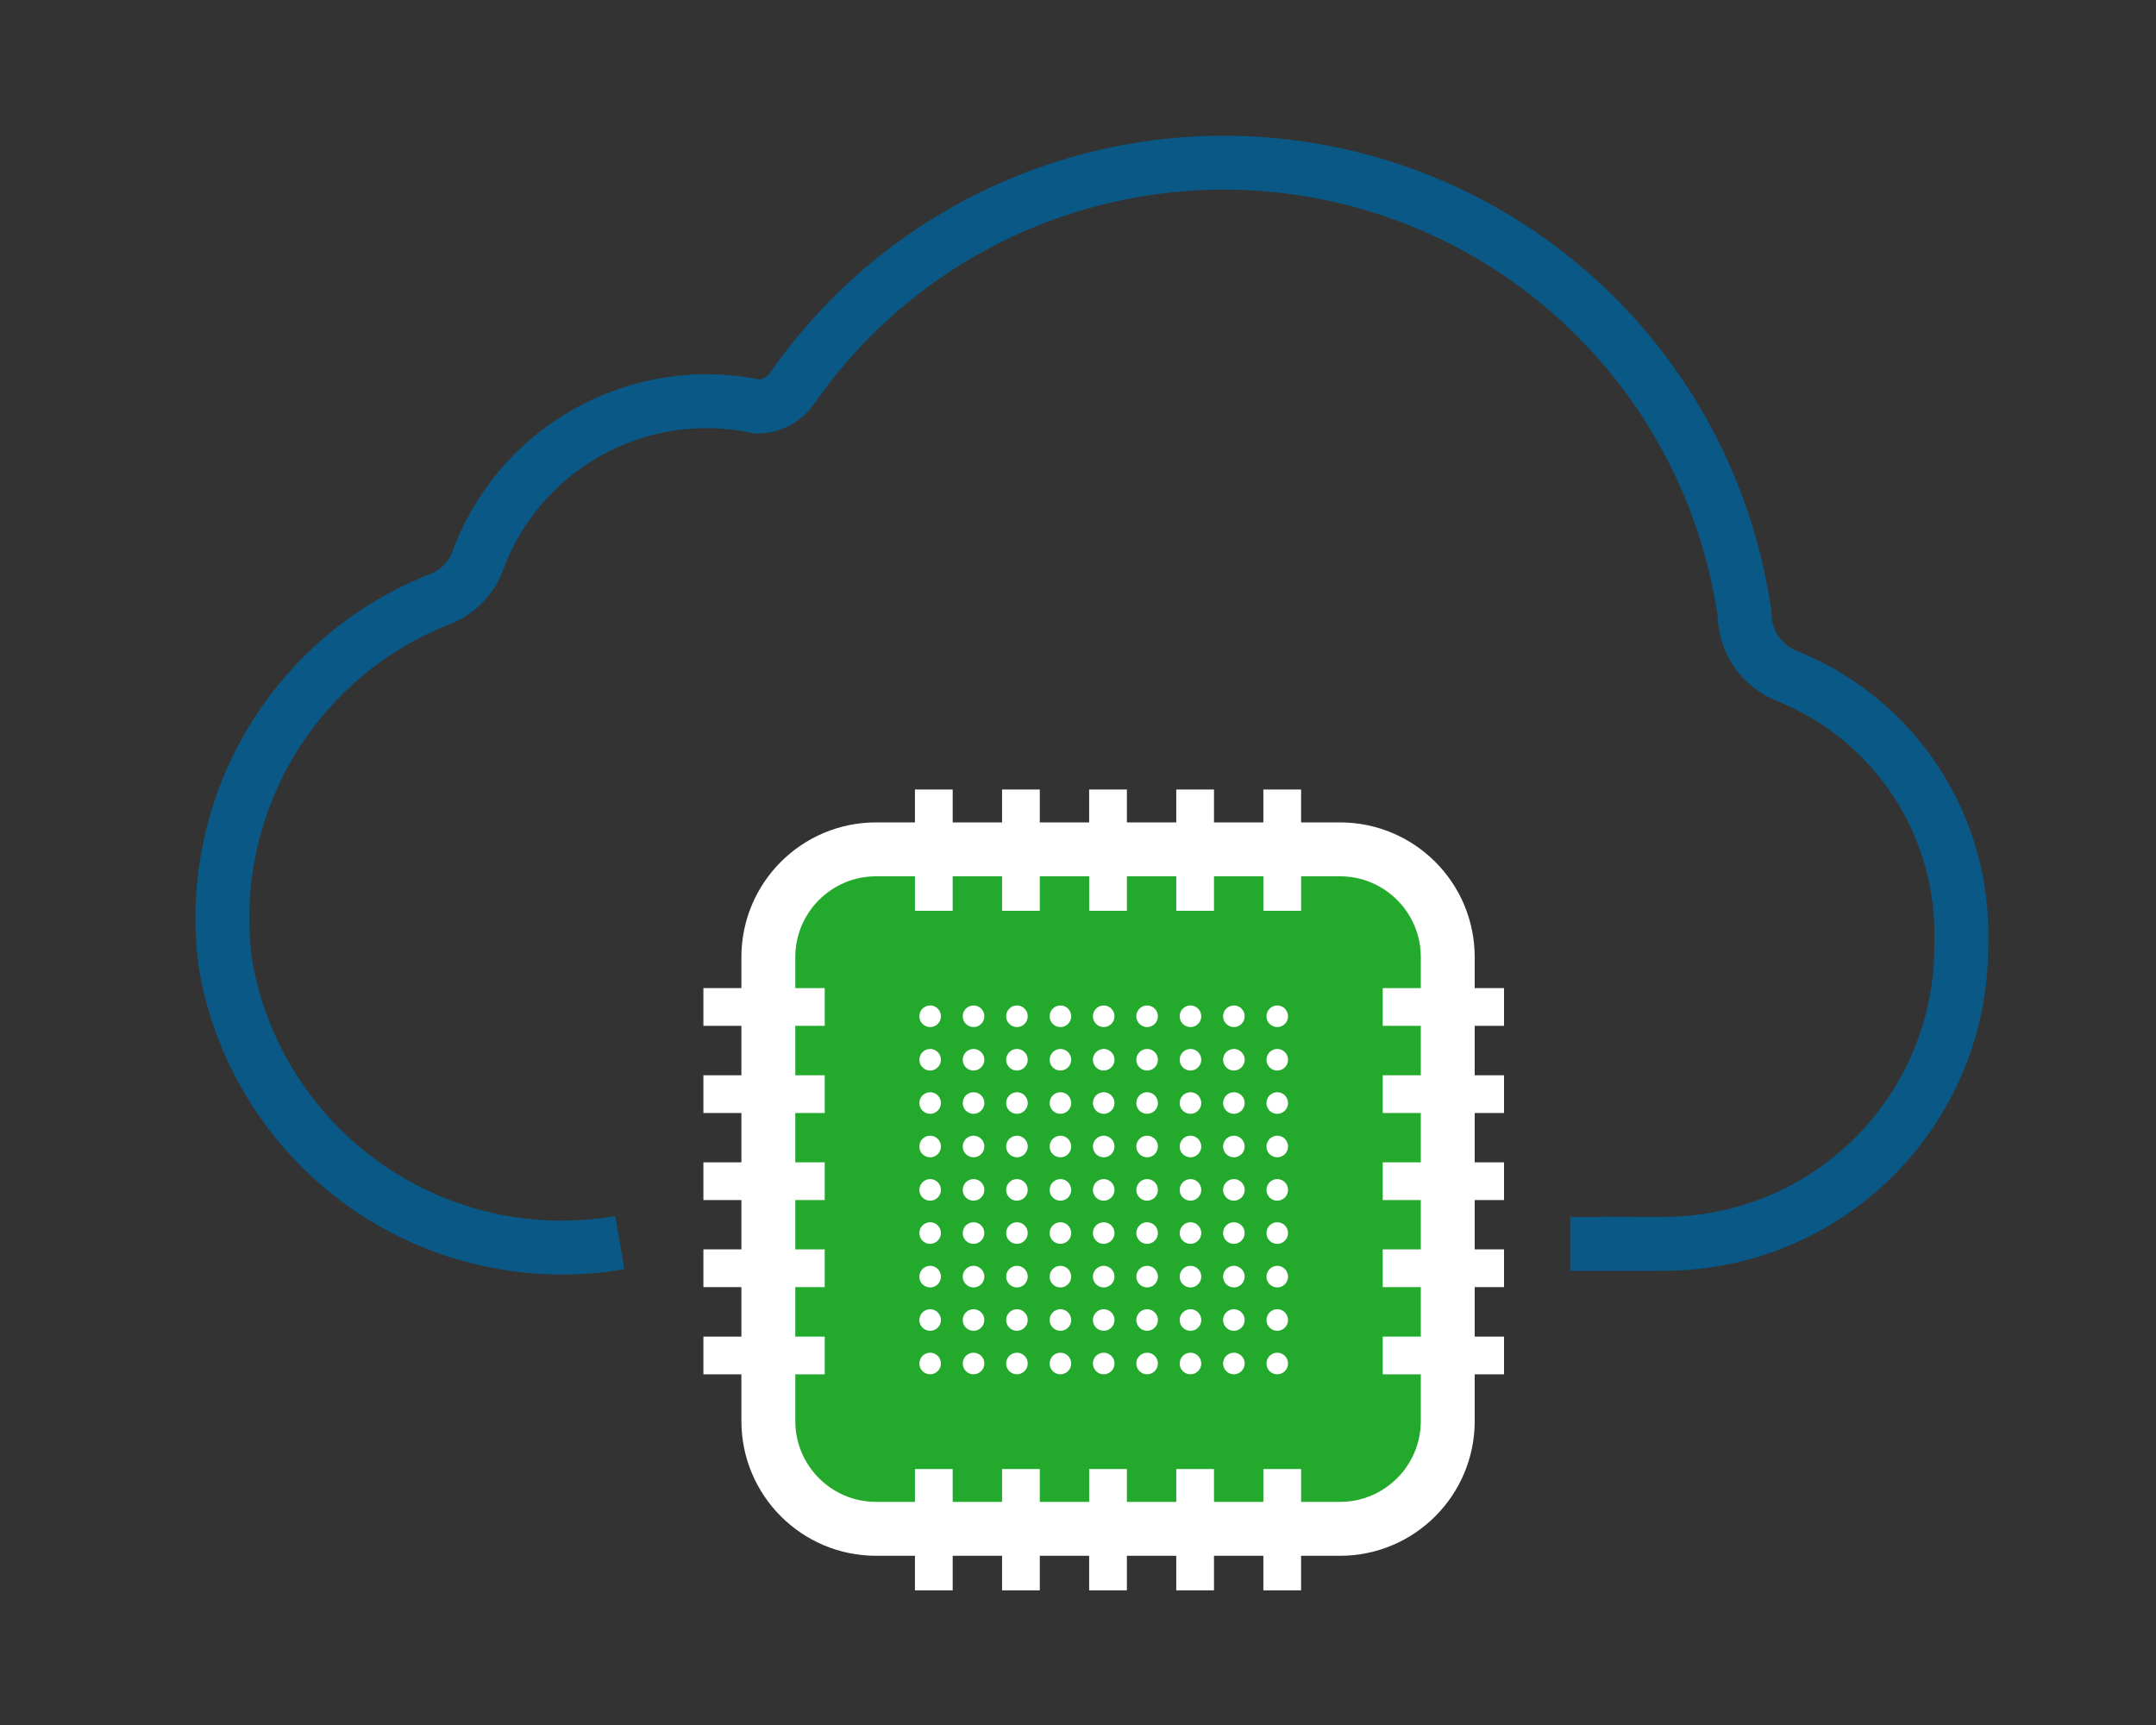 <svg xmlns="http://www.w3.org/2000/svg" width="40" height="32" viewBox="0 0 40 32" fill="none"><rect x="0" y="0" width="40" height="32" fill="#333333" stroke="none"/><g clip-path="url(#clip0_162_354)"><mask id="mask0_162_354" style="mask-type:luminance" maskUnits="userSpaceOnUse" x="0" y="0" width="40" height="32"><path d="M39.979 0.5H0.5V31.696H39.979V0.5Z" fill="white"></path></mask><g mask="url(#mask0_162_354)"><path d="M11.499 23.052C9.854 23.335 8.164 22.958 6.796 22.002C5.428 21.046 4.492 19.588 4.193 17.946C3.984 16.521 4.267 15.067 4.994 13.823C5.721 12.58 6.849 11.62 8.193 11.102C8.485 10.979 8.719 10.747 8.843 10.455C9.211 9.42 9.942 8.554 10.901 8.018C11.86 7.482 12.98 7.313 14.055 7.542C14.175 7.541 14.293 7.513 14.401 7.459C14.509 7.405 14.603 7.328 14.676 7.232C15.79 5.618 17.365 4.377 19.196 3.671C21.026 2.965 23.026 2.828 24.936 3.276C26.846 3.724 28.576 4.737 29.902 6.183C31.227 7.63 32.086 9.442 32.366 11.383C32.367 11.636 32.444 11.883 32.588 12.091C32.732 12.299 32.936 12.458 33.173 12.548C34.153 12.946 34.986 13.635 35.561 14.522C36.136 15.41 36.424 16.452 36.387 17.509C36.4 18.953 35.847 20.343 34.846 21.383C33.844 22.423 32.476 23.029 31.033 23.071C30.759 23.08 30.484 23.071 30.209 23.071V23.076H29.132" stroke="#0A5885" stroke-miterlimit="10"></path><path d="M25.043 28.361H16.073C15.834 28.361 15.598 28.314 15.377 28.223C15.157 28.131 14.957 27.998 14.788 27.829C14.619 27.66 14.485 27.46 14.394 27.239C14.303 27.019 14.256 26.782 14.256 26.544V17.573C14.256 17.334 14.303 17.098 14.394 16.877C14.485 16.657 14.619 16.456 14.788 16.288C14.957 16.119 15.157 15.985 15.377 15.894C15.598 15.803 15.834 15.756 16.073 15.756H25.043C25.282 15.756 25.518 15.803 25.738 15.894C25.959 15.985 26.159 16.119 26.328 16.288C26.497 16.456 26.631 16.657 26.722 16.877C26.813 17.098 26.86 17.334 26.86 17.573V26.544C26.86 26.782 26.813 27.019 26.722 27.239C26.631 27.46 26.497 27.66 26.328 27.829C26.159 27.998 25.959 28.131 25.738 28.223C25.518 28.314 25.282 28.361 25.043 28.361Z" fill="#23AA2D"></path><path d="M24.86 15.756H16.255C15.15 15.756 14.255 16.651 14.255 17.756V26.361C14.255 27.465 15.15 28.361 16.255 28.361H24.86C25.965 28.361 26.86 27.465 26.86 26.361V17.756C26.86 16.651 25.965 15.756 24.86 15.756Z" stroke="white" stroke-miterlimit="10"></path><path d="M17.325 14.646V16.896" stroke="white" stroke-width="0.7" stroke-miterlimit="10"></path><path d="M18.941 14.646V16.896" stroke="white" stroke-width="0.7" stroke-miterlimit="10"></path><path d="M20.557 14.646V16.896" stroke="white" stroke-width="0.7" stroke-miterlimit="10"></path><path d="M22.173 14.646V16.896" stroke="white" stroke-width="0.7" stroke-miterlimit="10"></path><path d="M23.789 14.646V16.896" stroke="white" stroke-width="0.7" stroke-miterlimit="10"></path><path d="M13.05 25.145H15.301" stroke="white" stroke-width="0.7" stroke-miterlimit="10"></path><path d="M13.05 23.527H15.301" stroke="white" stroke-width="0.7" stroke-miterlimit="10"></path><path d="M13.05 21.912H15.301" stroke="white" stroke-width="0.7" stroke-miterlimit="10"></path><path d="M13.05 20.297H15.301" stroke="white" stroke-width="0.7" stroke-miterlimit="10"></path><path d="M13.05 18.68H15.301" stroke="white" stroke-width="0.7" stroke-miterlimit="10"></path><path d="M25.654 25.145H27.904" stroke="white" stroke-width="0.7" stroke-miterlimit="10"></path><path d="M25.654 23.527H27.904" stroke="white" stroke-width="0.7" stroke-miterlimit="10"></path><path d="M25.654 21.912H27.904" stroke="white" stroke-width="0.7" stroke-miterlimit="10"></path><path d="M25.654 20.297H27.904" stroke="white" stroke-width="0.7" stroke-miterlimit="10"></path><path d="M25.654 18.68H27.904" stroke="white" stroke-width="0.7" stroke-miterlimit="10"></path><path d="M17.325 27.252V29.502" stroke="white" stroke-width="0.7" stroke-miterlimit="10"></path><path d="M18.941 27.252V29.502" stroke="white" stroke-width="0.7" stroke-miterlimit="10"></path><path d="M20.557 27.252V29.502" stroke="white" stroke-width="0.7" stroke-miterlimit="10"></path><path d="M22.173 27.252V29.502" stroke="white" stroke-width="0.7" stroke-miterlimit="10"></path><path d="M23.789 27.252V29.502" stroke="white" stroke-width="0.7" stroke-miterlimit="10"></path><path d="M19.674 24.287C19.713 24.287 19.752 24.299 19.785 24.321C19.818 24.343 19.843 24.374 19.858 24.411C19.873 24.447 19.878 24.487 19.87 24.526C19.862 24.565 19.843 24.601 19.815 24.628C19.787 24.657 19.751 24.676 19.713 24.683C19.674 24.691 19.634 24.687 19.597 24.672C19.561 24.657 19.529 24.631 19.507 24.598C19.485 24.565 19.474 24.527 19.474 24.487C19.474 24.434 19.495 24.383 19.532 24.346C19.57 24.308 19.621 24.287 19.674 24.287Z" fill="white"></path><path d="M19.674 23.482C19.713 23.482 19.752 23.494 19.785 23.516C19.818 23.538 19.843 23.569 19.858 23.606C19.873 23.642 19.878 23.683 19.87 23.721C19.862 23.76 19.843 23.796 19.815 23.824C19.787 23.852 19.751 23.871 19.713 23.879C19.674 23.886 19.634 23.882 19.597 23.867C19.561 23.852 19.529 23.826 19.507 23.794C19.485 23.761 19.474 23.722 19.474 23.682C19.474 23.629 19.495 23.578 19.532 23.541C19.57 23.503 19.621 23.482 19.674 23.482Z" fill="white"></path><path d="M19.674 25.094C19.713 25.094 19.752 25.105 19.785 25.128C19.818 25.149 19.843 25.181 19.858 25.217C19.873 25.254 19.878 25.294 19.87 25.333C19.862 25.372 19.843 25.407 19.815 25.435C19.787 25.463 19.751 25.482 19.713 25.49C19.674 25.498 19.634 25.494 19.597 25.479C19.561 25.463 19.529 25.438 19.507 25.405C19.485 25.372 19.474 25.333 19.474 25.294C19.474 25.241 19.495 25.19 19.532 25.152C19.57 25.115 19.621 25.094 19.674 25.094Z" fill="white"></path><path d="M19.674 21.873C19.713 21.873 19.752 21.885 19.785 21.907C19.818 21.929 19.843 21.96 19.858 21.997C19.873 22.033 19.878 22.073 19.87 22.112C19.862 22.151 19.843 22.186 19.815 22.215C19.787 22.242 19.751 22.262 19.713 22.269C19.674 22.277 19.634 22.273 19.597 22.258C19.561 22.243 19.529 22.217 19.507 22.184C19.485 22.151 19.474 22.113 19.474 22.073C19.474 22.02 19.495 21.969 19.532 21.932C19.57 21.894 19.621 21.873 19.674 21.873Z" fill="white"></path><path d="M19.674 21.068C19.713 21.068 19.752 21.08 19.785 21.102C19.818 21.124 19.843 21.155 19.858 21.192C19.873 21.228 19.878 21.269 19.87 21.307C19.862 21.346 19.843 21.382 19.815 21.41C19.787 21.438 19.751 21.457 19.713 21.465C19.674 21.472 19.634 21.468 19.597 21.453C19.561 21.438 19.529 21.412 19.507 21.38C19.485 21.347 19.474 21.308 19.474 21.268C19.474 21.215 19.495 21.164 19.532 21.127C19.57 21.089 19.621 21.068 19.674 21.068Z" fill="white"></path><path d="M19.674 22.674C19.713 22.674 19.752 22.686 19.785 22.707C19.818 22.73 19.843 22.761 19.858 22.797C19.873 22.834 19.878 22.874 19.87 22.913C19.862 22.952 19.843 22.987 19.815 23.015C19.787 23.043 19.751 23.062 19.713 23.07C19.674 23.078 19.634 23.074 19.597 23.059C19.561 23.044 19.529 23.018 19.507 22.985C19.485 22.952 19.474 22.913 19.474 22.874C19.474 22.821 19.495 22.77 19.532 22.732C19.57 22.695 19.621 22.674 19.674 22.674Z" fill="white"></path><path d="M19.674 19.459C19.713 19.459 19.752 19.471 19.785 19.493C19.818 19.515 19.843 19.546 19.858 19.582C19.873 19.619 19.878 19.659 19.87 19.698C19.862 19.737 19.843 19.772 19.815 19.8C19.787 19.828 19.751 19.847 19.713 19.855C19.674 19.863 19.634 19.859 19.597 19.844C19.561 19.829 19.529 19.803 19.507 19.77C19.485 19.737 19.474 19.698 19.474 19.659C19.474 19.606 19.495 19.555 19.532 19.518C19.57 19.48 19.621 19.459 19.674 19.459Z" fill="white"></path><path d="M19.674 18.652C19.713 18.652 19.752 18.664 19.785 18.686C19.818 18.708 19.843 18.739 19.858 18.776C19.873 18.812 19.878 18.853 19.87 18.891C19.862 18.93 19.843 18.966 19.815 18.994C19.787 19.022 19.751 19.041 19.713 19.049C19.674 19.056 19.634 19.052 19.597 19.037C19.561 19.022 19.529 18.996 19.507 18.963C19.485 18.931 19.474 18.892 19.474 18.852C19.474 18.799 19.495 18.748 19.532 18.711C19.57 18.673 19.621 18.652 19.674 18.652Z" fill="white"></path><path d="M19.674 20.262C19.713 20.262 19.752 20.273 19.785 20.295C19.818 20.317 19.843 20.349 19.858 20.385C19.873 20.422 19.878 20.462 19.87 20.501C19.862 20.54 19.843 20.575 19.815 20.603C19.787 20.631 19.751 20.65 19.713 20.658C19.674 20.666 19.634 20.662 19.597 20.646C19.561 20.631 19.529 20.606 19.507 20.573C19.485 20.54 19.474 20.501 19.474 20.462C19.474 20.409 19.495 20.358 19.532 20.32C19.57 20.283 19.621 20.262 19.674 20.262Z" fill="white"></path><path d="M18.867 24.287C18.907 24.287 18.945 24.299 18.978 24.321C19.011 24.343 19.037 24.374 19.052 24.411C19.067 24.447 19.071 24.487 19.063 24.526C19.055 24.565 19.036 24.601 19.008 24.628C18.98 24.657 18.945 24.676 18.906 24.683C18.867 24.691 18.827 24.687 18.791 24.672C18.754 24.657 18.723 24.631 18.701 24.598C18.679 24.565 18.667 24.527 18.667 24.487C18.667 24.434 18.688 24.383 18.726 24.346C18.763 24.308 18.814 24.287 18.867 24.287Z" fill="white"></path><path d="M18.867 23.482C18.907 23.482 18.945 23.494 18.978 23.516C19.011 23.538 19.037 23.569 19.052 23.606C19.067 23.642 19.071 23.683 19.063 23.721C19.055 23.76 19.036 23.796 19.008 23.824C18.98 23.852 18.945 23.871 18.906 23.879C18.867 23.886 18.827 23.882 18.791 23.867C18.754 23.852 18.723 23.826 18.701 23.794C18.679 23.761 18.667 23.722 18.667 23.682C18.667 23.629 18.688 23.578 18.726 23.541C18.763 23.503 18.814 23.482 18.867 23.482Z" fill="white"></path><path d="M18.867 25.094C18.907 25.094 18.945 25.105 18.978 25.128C19.011 25.149 19.037 25.181 19.052 25.217C19.067 25.254 19.071 25.294 19.063 25.333C19.055 25.372 19.036 25.407 19.008 25.435C18.98 25.463 18.945 25.482 18.906 25.49C18.867 25.498 18.827 25.494 18.791 25.479C18.754 25.463 18.723 25.438 18.701 25.405C18.679 25.372 18.667 25.333 18.667 25.294C18.667 25.241 18.688 25.19 18.726 25.152C18.763 25.115 18.814 25.094 18.867 25.094Z" fill="white"></path><path d="M18.867 21.873C18.907 21.873 18.945 21.885 18.978 21.907C19.011 21.929 19.037 21.96 19.052 21.997C19.067 22.033 19.071 22.073 19.063 22.112C19.055 22.151 19.036 22.186 19.008 22.215C18.98 22.242 18.945 22.262 18.906 22.269C18.867 22.277 18.827 22.273 18.791 22.258C18.754 22.243 18.723 22.217 18.701 22.184C18.679 22.151 18.667 22.113 18.667 22.073C18.667 22.02 18.688 21.969 18.726 21.932C18.763 21.894 18.814 21.873 18.867 21.873Z" fill="white"></path><path d="M18.867 21.068C18.907 21.068 18.945 21.08 18.978 21.102C19.011 21.124 19.037 21.155 19.052 21.192C19.067 21.228 19.071 21.269 19.063 21.307C19.055 21.346 19.036 21.382 19.008 21.41C18.98 21.438 18.945 21.457 18.906 21.465C18.867 21.472 18.827 21.468 18.791 21.453C18.754 21.438 18.723 21.412 18.701 21.38C18.679 21.347 18.667 21.308 18.667 21.268C18.667 21.215 18.688 21.164 18.726 21.127C18.763 21.089 18.814 21.068 18.867 21.068Z" fill="white"></path><path d="M18.867 22.674C18.907 22.674 18.945 22.686 18.978 22.707C19.011 22.73 19.037 22.761 19.052 22.797C19.067 22.834 19.071 22.874 19.063 22.913C19.055 22.952 19.036 22.987 19.008 23.015C18.98 23.043 18.945 23.062 18.906 23.07C18.867 23.078 18.827 23.074 18.791 23.059C18.754 23.044 18.723 23.018 18.701 22.985C18.679 22.952 18.667 22.913 18.667 22.874C18.667 22.821 18.688 22.77 18.726 22.732C18.763 22.695 18.814 22.674 18.867 22.674Z" fill="white"></path><path d="M18.867 19.459C18.907 19.459 18.945 19.471 18.978 19.493C19.011 19.515 19.037 19.546 19.052 19.582C19.067 19.619 19.071 19.659 19.063 19.698C19.055 19.737 19.036 19.772 19.008 19.8C18.98 19.828 18.945 19.847 18.906 19.855C18.867 19.863 18.827 19.859 18.791 19.844C18.754 19.829 18.723 19.803 18.701 19.77C18.679 19.737 18.667 19.698 18.667 19.659C18.667 19.606 18.688 19.555 18.726 19.518C18.763 19.48 18.814 19.459 18.867 19.459Z" fill="white"></path><path d="M18.867 18.652C18.907 18.652 18.945 18.664 18.978 18.686C19.011 18.708 19.037 18.739 19.052 18.776C19.067 18.812 19.071 18.853 19.063 18.891C19.055 18.93 19.036 18.966 19.008 18.994C18.98 19.022 18.945 19.041 18.906 19.049C18.867 19.056 18.827 19.052 18.791 19.037C18.754 19.022 18.723 18.996 18.701 18.963C18.679 18.931 18.667 18.892 18.667 18.852C18.667 18.799 18.688 18.748 18.726 18.711C18.763 18.673 18.814 18.652 18.867 18.652Z" fill="white"></path><path d="M18.867 20.262C18.907 20.262 18.945 20.273 18.978 20.295C19.011 20.317 19.037 20.349 19.052 20.385C19.067 20.422 19.071 20.462 19.063 20.501C19.055 20.54 19.036 20.575 19.008 20.603C18.98 20.631 18.945 20.65 18.906 20.658C18.867 20.666 18.827 20.662 18.791 20.646C18.754 20.631 18.723 20.606 18.701 20.573C18.679 20.54 18.667 20.501 18.667 20.462C18.667 20.409 18.688 20.358 18.726 20.32C18.763 20.283 18.814 20.262 18.867 20.262Z" fill="white"></path><path d="M18.062 24.287C18.101 24.287 18.14 24.299 18.173 24.321C18.206 24.343 18.232 24.374 18.247 24.411C18.262 24.447 18.266 24.487 18.258 24.526C18.25 24.565 18.231 24.601 18.203 24.628C18.175 24.657 18.14 24.676 18.101 24.683C18.062 24.691 18.022 24.687 17.985 24.672C17.949 24.657 17.918 24.631 17.895 24.598C17.873 24.565 17.862 24.527 17.862 24.487C17.862 24.434 17.883 24.383 17.92 24.346C17.958 24.308 18.009 24.287 18.062 24.287Z" fill="white"></path><path d="M18.062 23.482C18.101 23.482 18.14 23.494 18.173 23.516C18.206 23.538 18.232 23.569 18.247 23.606C18.262 23.642 18.266 23.683 18.258 23.721C18.25 23.76 18.231 23.796 18.203 23.824C18.175 23.852 18.14 23.871 18.101 23.879C18.062 23.886 18.022 23.882 17.985 23.867C17.949 23.852 17.918 23.826 17.895 23.794C17.873 23.761 17.862 23.722 17.862 23.682C17.862 23.629 17.883 23.578 17.92 23.541C17.958 23.503 18.009 23.482 18.062 23.482Z" fill="white"></path><path d="M18.062 25.094C18.101 25.094 18.14 25.105 18.173 25.128C18.206 25.149 18.232 25.181 18.247 25.217C18.262 25.254 18.266 25.294 18.258 25.333C18.25 25.372 18.231 25.407 18.203 25.435C18.175 25.463 18.14 25.482 18.101 25.49C18.062 25.498 18.022 25.494 17.985 25.479C17.949 25.463 17.918 25.438 17.895 25.405C17.873 25.372 17.862 25.333 17.862 25.294C17.862 25.241 17.883 25.19 17.92 25.152C17.958 25.115 18.009 25.094 18.062 25.094Z" fill="white"></path><path d="M18.062 21.873C18.101 21.873 18.14 21.885 18.173 21.907C18.206 21.929 18.232 21.96 18.247 21.997C18.262 22.033 18.266 22.073 18.258 22.112C18.25 22.151 18.231 22.186 18.203 22.215C18.175 22.242 18.14 22.262 18.101 22.269C18.062 22.277 18.022 22.273 17.985 22.258C17.949 22.243 17.918 22.217 17.895 22.184C17.873 22.151 17.862 22.113 17.862 22.073C17.862 22.02 17.883 21.969 17.92 21.932C17.958 21.894 18.009 21.873 18.062 21.873Z" fill="white"></path><path d="M18.062 21.068C18.101 21.068 18.14 21.08 18.173 21.102C18.206 21.124 18.232 21.155 18.247 21.192C18.262 21.228 18.266 21.269 18.258 21.307C18.25 21.346 18.231 21.382 18.203 21.41C18.175 21.438 18.14 21.457 18.101 21.465C18.062 21.472 18.022 21.468 17.985 21.453C17.949 21.438 17.918 21.412 17.895 21.38C17.873 21.347 17.862 21.308 17.862 21.268C17.862 21.215 17.883 21.164 17.92 21.127C17.958 21.089 18.009 21.068 18.062 21.068Z" fill="white"></path><path d="M18.062 22.674C18.101 22.674 18.14 22.686 18.173 22.707C18.206 22.73 18.232 22.761 18.247 22.797C18.262 22.834 18.266 22.874 18.258 22.913C18.25 22.952 18.231 22.987 18.203 23.015C18.175 23.043 18.14 23.062 18.101 23.07C18.062 23.078 18.022 23.074 17.985 23.059C17.949 23.044 17.918 23.018 17.895 22.985C17.873 22.952 17.862 22.913 17.862 22.874C17.862 22.821 17.883 22.77 17.92 22.732C17.958 22.695 18.009 22.674 18.062 22.674Z" fill="white"></path><path d="M18.062 19.459C18.101 19.459 18.14 19.471 18.173 19.493C18.206 19.515 18.232 19.546 18.247 19.582C18.262 19.619 18.266 19.659 18.258 19.698C18.25 19.737 18.231 19.772 18.203 19.8C18.175 19.828 18.14 19.847 18.101 19.855C18.062 19.863 18.022 19.859 17.985 19.844C17.949 19.829 17.918 19.803 17.895 19.77C17.873 19.737 17.862 19.698 17.862 19.659C17.862 19.606 17.883 19.555 17.92 19.518C17.958 19.48 18.009 19.459 18.062 19.459Z" fill="white"></path><path d="M18.062 18.652C18.101 18.652 18.14 18.664 18.173 18.686C18.206 18.708 18.232 18.739 18.247 18.776C18.262 18.812 18.266 18.853 18.258 18.891C18.25 18.93 18.231 18.966 18.203 18.994C18.175 19.022 18.14 19.041 18.101 19.049C18.062 19.056 18.022 19.052 17.985 19.037C17.949 19.022 17.918 18.996 17.895 18.963C17.873 18.931 17.862 18.892 17.862 18.852C17.862 18.799 17.883 18.748 17.92 18.711C17.958 18.673 18.009 18.652 18.062 18.652Z" fill="white"></path><path d="M18.062 20.262C18.101 20.262 18.14 20.273 18.173 20.295C18.206 20.317 18.232 20.349 18.247 20.385C18.262 20.422 18.266 20.462 18.258 20.501C18.25 20.54 18.231 20.575 18.203 20.603C18.175 20.631 18.14 20.65 18.101 20.658C18.062 20.666 18.022 20.662 17.985 20.646C17.949 20.631 17.918 20.606 17.895 20.573C17.873 20.54 17.862 20.501 17.862 20.462C17.862 20.409 17.883 20.358 17.92 20.32C17.958 20.283 18.009 20.262 18.062 20.262Z" fill="white"></path><path d="M17.257 24.287C17.296 24.287 17.335 24.299 17.368 24.321C17.401 24.343 17.426 24.374 17.441 24.411C17.457 24.447 17.46 24.487 17.453 24.526C17.445 24.565 17.426 24.601 17.398 24.628C17.37 24.657 17.334 24.676 17.296 24.683C17.257 24.691 17.217 24.687 17.18 24.672C17.144 24.657 17.112 24.631 17.09 24.598C17.068 24.565 17.057 24.527 17.057 24.487C17.057 24.434 17.078 24.383 17.115 24.346C17.153 24.308 17.204 24.287 17.257 24.287Z" fill="white"></path><path d="M17.257 23.482C17.296 23.482 17.335 23.494 17.368 23.516C17.401 23.538 17.426 23.569 17.441 23.606C17.457 23.642 17.46 23.683 17.453 23.721C17.445 23.76 17.426 23.796 17.398 23.824C17.37 23.852 17.334 23.871 17.296 23.879C17.257 23.886 17.217 23.882 17.18 23.867C17.144 23.852 17.112 23.826 17.09 23.794C17.068 23.761 17.057 23.722 17.057 23.682C17.057 23.629 17.078 23.578 17.115 23.541C17.153 23.503 17.204 23.482 17.257 23.482Z" fill="white"></path><path d="M17.257 25.094C17.296 25.094 17.335 25.105 17.368 25.128C17.401 25.149 17.426 25.181 17.441 25.217C17.457 25.254 17.46 25.294 17.453 25.333C17.445 25.372 17.426 25.407 17.398 25.435C17.37 25.463 17.334 25.482 17.296 25.49C17.257 25.498 17.217 25.494 17.18 25.479C17.144 25.463 17.112 25.438 17.09 25.405C17.068 25.372 17.057 25.333 17.057 25.294C17.057 25.241 17.078 25.19 17.115 25.152C17.153 25.115 17.204 25.094 17.257 25.094Z" fill="white"></path><path d="M17.257 21.873C17.296 21.873 17.335 21.885 17.368 21.907C17.401 21.929 17.426 21.96 17.441 21.997C17.457 22.033 17.46 22.073 17.453 22.112C17.445 22.151 17.426 22.186 17.398 22.215C17.37 22.242 17.334 22.262 17.296 22.269C17.257 22.277 17.217 22.273 17.18 22.258C17.144 22.243 17.112 22.217 17.09 22.184C17.068 22.151 17.057 22.113 17.057 22.073C17.057 22.02 17.078 21.969 17.115 21.932C17.153 21.894 17.204 21.873 17.257 21.873Z" fill="white"></path><path d="M17.257 21.068C17.296 21.068 17.335 21.08 17.368 21.102C17.401 21.124 17.426 21.155 17.441 21.192C17.457 21.228 17.46 21.269 17.453 21.307C17.445 21.346 17.426 21.382 17.398 21.41C17.37 21.438 17.334 21.457 17.296 21.465C17.257 21.472 17.217 21.468 17.18 21.453C17.144 21.438 17.112 21.412 17.09 21.38C17.068 21.347 17.057 21.308 17.057 21.268C17.057 21.215 17.078 21.164 17.115 21.127C17.153 21.089 17.204 21.068 17.257 21.068Z" fill="white"></path><path d="M17.257 22.674C17.296 22.674 17.335 22.686 17.368 22.707C17.401 22.73 17.426 22.761 17.441 22.797C17.457 22.834 17.46 22.874 17.453 22.913C17.445 22.952 17.426 22.987 17.398 23.015C17.37 23.043 17.334 23.062 17.296 23.07C17.257 23.078 17.217 23.074 17.18 23.059C17.144 23.044 17.112 23.018 17.09 22.985C17.068 22.952 17.057 22.913 17.057 22.874C17.057 22.821 17.078 22.77 17.115 22.732C17.153 22.695 17.204 22.674 17.257 22.674Z" fill="white"></path><path d="M17.257 19.459C17.296 19.459 17.335 19.471 17.368 19.493C17.401 19.515 17.426 19.546 17.441 19.582C17.457 19.619 17.46 19.659 17.453 19.698C17.445 19.737 17.426 19.772 17.398 19.8C17.37 19.828 17.334 19.847 17.296 19.855C17.257 19.863 17.217 19.859 17.18 19.844C17.144 19.829 17.112 19.803 17.09 19.77C17.068 19.737 17.057 19.698 17.057 19.659C17.057 19.606 17.078 19.555 17.115 19.518C17.153 19.48 17.204 19.459 17.257 19.459Z" fill="white"></path><path d="M17.257 18.652C17.296 18.652 17.335 18.664 17.368 18.686C17.401 18.708 17.426 18.739 17.441 18.776C17.457 18.812 17.46 18.853 17.453 18.891C17.445 18.93 17.426 18.966 17.398 18.994C17.37 19.022 17.334 19.041 17.296 19.049C17.257 19.056 17.217 19.052 17.18 19.037C17.144 19.022 17.112 18.996 17.09 18.963C17.068 18.931 17.057 18.892 17.057 18.852C17.057 18.799 17.078 18.748 17.115 18.711C17.153 18.673 17.204 18.652 17.257 18.652Z" fill="white"></path><path d="M17.257 20.262C17.296 20.262 17.335 20.273 17.368 20.295C17.401 20.317 17.426 20.349 17.441 20.385C17.457 20.422 17.46 20.462 17.453 20.501C17.445 20.54 17.426 20.575 17.398 20.603C17.37 20.631 17.334 20.65 17.296 20.658C17.257 20.666 17.217 20.662 17.18 20.646C17.144 20.631 17.112 20.606 17.09 20.573C17.068 20.54 17.057 20.501 17.057 20.462C17.057 20.409 17.078 20.358 17.115 20.32C17.153 20.283 17.204 20.262 17.257 20.262Z" fill="white"></path><path d="M22.892 24.287C22.931 24.287 22.97 24.299 23.003 24.321C23.036 24.343 23.061 24.374 23.077 24.411C23.092 24.447 23.096 24.487 23.088 24.526C23.08 24.565 23.061 24.601 23.033 24.628C23.005 24.657 22.97 24.676 22.931 24.683C22.892 24.691 22.852 24.687 22.815 24.672C22.779 24.657 22.748 24.631 22.726 24.598C22.704 24.565 22.692 24.527 22.692 24.487C22.692 24.434 22.713 24.383 22.75 24.346C22.788 24.308 22.839 24.287 22.892 24.287Z" fill="white"></path><path d="M22.892 23.482C22.931 23.482 22.97 23.494 23.003 23.516C23.036 23.538 23.061 23.569 23.077 23.606C23.092 23.642 23.096 23.683 23.088 23.721C23.08 23.76 23.061 23.796 23.033 23.824C23.005 23.852 22.97 23.871 22.931 23.879C22.892 23.886 22.852 23.882 22.815 23.867C22.779 23.852 22.748 23.826 22.726 23.794C22.704 23.761 22.692 23.722 22.692 23.682C22.692 23.629 22.713 23.578 22.75 23.541C22.788 23.503 22.839 23.482 22.892 23.482Z" fill="white"></path><path d="M22.892 25.094C22.931 25.094 22.97 25.105 23.003 25.128C23.036 25.149 23.061 25.181 23.077 25.217C23.092 25.254 23.096 25.294 23.088 25.333C23.08 25.372 23.061 25.407 23.033 25.435C23.005 25.463 22.97 25.482 22.931 25.49C22.892 25.498 22.852 25.494 22.815 25.479C22.779 25.463 22.748 25.438 22.726 25.405C22.704 25.372 22.692 25.333 22.692 25.294C22.692 25.241 22.713 25.19 22.75 25.152C22.788 25.115 22.839 25.094 22.892 25.094Z" fill="white"></path><path d="M22.892 21.873C22.931 21.873 22.97 21.885 23.003 21.907C23.036 21.929 23.061 21.96 23.077 21.997C23.092 22.033 23.096 22.073 23.088 22.112C23.08 22.151 23.061 22.186 23.033 22.215C23.005 22.242 22.97 22.262 22.931 22.269C22.892 22.277 22.852 22.273 22.815 22.258C22.779 22.243 22.748 22.217 22.726 22.184C22.704 22.151 22.692 22.113 22.692 22.073C22.692 22.02 22.713 21.969 22.75 21.932C22.788 21.894 22.839 21.873 22.892 21.873Z" fill="white"></path><path d="M22.892 21.068C22.931 21.068 22.97 21.08 23.003 21.102C23.036 21.124 23.061 21.155 23.077 21.192C23.092 21.228 23.096 21.269 23.088 21.307C23.08 21.346 23.061 21.382 23.033 21.41C23.005 21.438 22.97 21.457 22.931 21.465C22.892 21.472 22.852 21.468 22.815 21.453C22.779 21.438 22.748 21.412 22.726 21.38C22.704 21.347 22.692 21.308 22.692 21.268C22.692 21.215 22.713 21.164 22.75 21.127C22.788 21.089 22.839 21.068 22.892 21.068Z" fill="white"></path><path d="M22.892 22.674C22.931 22.674 22.97 22.686 23.003 22.707C23.036 22.73 23.061 22.761 23.077 22.797C23.092 22.834 23.096 22.874 23.088 22.913C23.08 22.952 23.061 22.987 23.033 23.015C23.005 23.043 22.97 23.062 22.931 23.07C22.892 23.078 22.852 23.074 22.815 23.059C22.779 23.044 22.748 23.018 22.726 22.985C22.704 22.952 22.692 22.913 22.692 22.874C22.692 22.821 22.713 22.77 22.75 22.732C22.788 22.695 22.839 22.674 22.892 22.674Z" fill="white"></path><path d="M22.892 19.459C22.931 19.459 22.97 19.471 23.003 19.493C23.036 19.515 23.061 19.546 23.077 19.582C23.092 19.619 23.096 19.659 23.088 19.698C23.08 19.737 23.061 19.772 23.033 19.8C23.005 19.828 22.97 19.847 22.931 19.855C22.892 19.863 22.852 19.859 22.815 19.844C22.779 19.829 22.748 19.803 22.726 19.77C22.704 19.737 22.692 19.698 22.692 19.659C22.692 19.606 22.713 19.555 22.75 19.518C22.788 19.48 22.839 19.459 22.892 19.459Z" fill="white"></path><path d="M22.892 18.652C22.931 18.652 22.97 18.664 23.003 18.686C23.036 18.708 23.061 18.739 23.077 18.776C23.092 18.812 23.096 18.853 23.088 18.891C23.08 18.93 23.061 18.966 23.033 18.994C23.005 19.022 22.97 19.041 22.931 19.049C22.892 19.056 22.852 19.052 22.815 19.037C22.779 19.022 22.748 18.996 22.726 18.963C22.704 18.931 22.692 18.892 22.692 18.852C22.692 18.799 22.713 18.748 22.75 18.711C22.788 18.673 22.839 18.652 22.892 18.652Z" fill="white"></path><path d="M22.892 20.262C22.931 20.262 22.97 20.273 23.003 20.295C23.036 20.317 23.061 20.349 23.077 20.385C23.092 20.422 23.096 20.462 23.088 20.501C23.08 20.54 23.061 20.575 23.033 20.603C23.005 20.631 22.97 20.65 22.931 20.658C22.892 20.666 22.852 20.662 22.815 20.646C22.779 20.631 22.748 20.606 22.726 20.573C22.704 20.54 22.692 20.501 22.692 20.462C22.692 20.409 22.713 20.358 22.75 20.32C22.788 20.283 22.839 20.262 22.892 20.262Z" fill="white"></path><path d="M23.697 24.287C23.736 24.287 23.775 24.299 23.808 24.321C23.841 24.343 23.866 24.374 23.881 24.411C23.896 24.447 23.901 24.487 23.893 24.526C23.885 24.565 23.866 24.601 23.838 24.628C23.81 24.657 23.774 24.676 23.736 24.683C23.697 24.691 23.657 24.687 23.62 24.672C23.584 24.657 23.552 24.631 23.53 24.598C23.508 24.565 23.497 24.527 23.497 24.487C23.497 24.461 23.502 24.435 23.512 24.411C23.522 24.386 23.537 24.364 23.555 24.346C23.574 24.327 23.596 24.312 23.62 24.302C23.644 24.292 23.67 24.287 23.697 24.287Z" fill="white"></path><path d="M23.697 23.482C23.736 23.482 23.775 23.494 23.808 23.516C23.841 23.538 23.866 23.569 23.881 23.606C23.896 23.642 23.901 23.683 23.893 23.721C23.885 23.76 23.866 23.796 23.838 23.824C23.81 23.852 23.774 23.871 23.736 23.879C23.697 23.886 23.657 23.882 23.62 23.867C23.584 23.852 23.552 23.826 23.53 23.794C23.508 23.761 23.497 23.722 23.497 23.682C23.497 23.656 23.502 23.63 23.512 23.606C23.522 23.582 23.537 23.56 23.555 23.541C23.574 23.522 23.596 23.508 23.62 23.498C23.644 23.488 23.67 23.482 23.697 23.482Z" fill="white"></path><path d="M23.697 25.094C23.736 25.094 23.775 25.105 23.808 25.128C23.841 25.149 23.866 25.181 23.881 25.217C23.896 25.254 23.901 25.294 23.893 25.333C23.885 25.372 23.866 25.407 23.838 25.435C23.81 25.463 23.774 25.482 23.736 25.49C23.697 25.498 23.657 25.494 23.62 25.479C23.584 25.463 23.552 25.438 23.53 25.405C23.508 25.372 23.497 25.333 23.497 25.294C23.497 25.267 23.502 25.241 23.512 25.217C23.522 25.193 23.537 25.171 23.555 25.152C23.574 25.134 23.596 25.119 23.62 25.109C23.644 25.099 23.67 25.094 23.697 25.094Z" fill="white"></path><path d="M23.697 21.873C23.736 21.873 23.775 21.885 23.808 21.907C23.841 21.929 23.866 21.96 23.881 21.997C23.896 22.033 23.901 22.073 23.893 22.112C23.885 22.151 23.866 22.186 23.838 22.215C23.81 22.242 23.774 22.262 23.736 22.269C23.697 22.277 23.657 22.273 23.62 22.258C23.584 22.243 23.552 22.217 23.53 22.184C23.508 22.151 23.497 22.113 23.497 22.073C23.497 22.047 23.502 22.021 23.512 21.997C23.522 21.972 23.537 21.95 23.555 21.932C23.574 21.913 23.596 21.898 23.62 21.888C23.644 21.878 23.67 21.873 23.697 21.873Z" fill="white"></path><path d="M23.697 21.068C23.736 21.068 23.775 21.08 23.808 21.102C23.841 21.124 23.866 21.155 23.881 21.192C23.896 21.228 23.901 21.269 23.893 21.307C23.885 21.346 23.866 21.382 23.838 21.41C23.81 21.438 23.774 21.457 23.736 21.465C23.697 21.472 23.657 21.468 23.62 21.453C23.584 21.438 23.552 21.412 23.53 21.38C23.508 21.347 23.497 21.308 23.497 21.268C23.497 21.242 23.502 21.216 23.512 21.192C23.522 21.168 23.537 21.145 23.555 21.127C23.574 21.108 23.596 21.094 23.62 21.084C23.644 21.073 23.67 21.068 23.697 21.068Z" fill="white"></path><path d="M23.697 22.674C23.736 22.674 23.775 22.686 23.808 22.707C23.841 22.73 23.866 22.761 23.881 22.797C23.896 22.834 23.901 22.874 23.893 22.913C23.885 22.952 23.866 22.987 23.838 23.015C23.81 23.043 23.774 23.062 23.736 23.07C23.697 23.078 23.657 23.074 23.62 23.059C23.584 23.044 23.552 23.018 23.53 22.985C23.508 22.952 23.497 22.913 23.497 22.874C23.497 22.848 23.502 22.822 23.512 22.797C23.522 22.773 23.537 22.751 23.555 22.732C23.574 22.714 23.596 22.699 23.62 22.689C23.644 22.679 23.67 22.674 23.697 22.674Z" fill="white"></path><path d="M23.697 19.459C23.736 19.459 23.775 19.471 23.808 19.493C23.841 19.515 23.866 19.546 23.881 19.582C23.896 19.619 23.901 19.659 23.893 19.698C23.885 19.737 23.866 19.772 23.838 19.8C23.81 19.828 23.774 19.847 23.736 19.855C23.697 19.863 23.657 19.859 23.62 19.844C23.584 19.829 23.552 19.803 23.53 19.77C23.508 19.737 23.497 19.698 23.497 19.659C23.497 19.633 23.502 19.607 23.512 19.582C23.522 19.558 23.537 19.536 23.555 19.518C23.574 19.499 23.596 19.484 23.62 19.474C23.644 19.464 23.67 19.459 23.697 19.459Z" fill="white"></path><path d="M23.697 18.652C23.736 18.652 23.775 18.664 23.808 18.686C23.841 18.708 23.866 18.739 23.881 18.776C23.896 18.812 23.901 18.853 23.893 18.891C23.885 18.93 23.866 18.966 23.838 18.994C23.81 19.022 23.774 19.041 23.736 19.049C23.697 19.056 23.657 19.052 23.62 19.037C23.584 19.022 23.552 18.996 23.53 18.963C23.508 18.931 23.497 18.892 23.497 18.852C23.497 18.826 23.502 18.8 23.512 18.776C23.522 18.752 23.537 18.73 23.555 18.711C23.574 18.692 23.596 18.678 23.62 18.668C23.644 18.657 23.67 18.652 23.697 18.652Z" fill="white"></path><path d="M23.697 20.262C23.736 20.262 23.775 20.273 23.808 20.295C23.841 20.317 23.866 20.349 23.881 20.385C23.896 20.422 23.901 20.462 23.893 20.501C23.885 20.54 23.866 20.575 23.838 20.603C23.81 20.631 23.774 20.65 23.736 20.658C23.697 20.666 23.657 20.662 23.62 20.646C23.584 20.631 23.552 20.606 23.53 20.573C23.508 20.54 23.497 20.501 23.497 20.462C23.497 20.436 23.502 20.409 23.512 20.385C23.522 20.361 23.537 20.339 23.555 20.32C23.574 20.302 23.596 20.287 23.62 20.277C23.644 20.267 23.67 20.262 23.697 20.262Z" fill="white"></path><path d="M22.087 24.287C22.126 24.287 22.165 24.299 22.198 24.321C22.231 24.343 22.256 24.374 22.271 24.411C22.287 24.447 22.291 24.487 22.283 24.526C22.275 24.565 22.256 24.601 22.228 24.628C22.2 24.657 22.165 24.676 22.126 24.683C22.087 24.691 22.047 24.687 22.01 24.672C21.974 24.657 21.942 24.631 21.92 24.598C21.898 24.565 21.887 24.527 21.887 24.487C21.887 24.434 21.908 24.383 21.945 24.346C21.983 24.308 22.034 24.287 22.087 24.287Z" fill="white"></path><path d="M22.087 23.482C22.126 23.482 22.165 23.494 22.198 23.516C22.231 23.538 22.256 23.569 22.271 23.606C22.287 23.642 22.291 23.683 22.283 23.721C22.275 23.76 22.256 23.796 22.228 23.824C22.2 23.852 22.165 23.871 22.126 23.879C22.087 23.886 22.047 23.882 22.01 23.867C21.974 23.852 21.942 23.826 21.92 23.794C21.898 23.761 21.887 23.722 21.887 23.682C21.887 23.629 21.908 23.578 21.945 23.541C21.983 23.503 22.034 23.482 22.087 23.482Z" fill="white"></path><path d="M22.087 25.094C22.126 25.094 22.165 25.105 22.198 25.128C22.231 25.149 22.256 25.181 22.271 25.217C22.287 25.254 22.291 25.294 22.283 25.333C22.275 25.372 22.256 25.407 22.228 25.435C22.2 25.463 22.165 25.482 22.126 25.49C22.087 25.498 22.047 25.494 22.01 25.479C21.974 25.463 21.942 25.438 21.92 25.405C21.898 25.372 21.887 25.333 21.887 25.294C21.887 25.241 21.908 25.19 21.945 25.152C21.983 25.115 22.034 25.094 22.087 25.094Z" fill="white"></path><path d="M22.087 21.873C22.126 21.873 22.165 21.885 22.198 21.907C22.231 21.929 22.256 21.96 22.271 21.997C22.287 22.033 22.291 22.073 22.283 22.112C22.275 22.151 22.256 22.186 22.228 22.215C22.2 22.242 22.165 22.262 22.126 22.269C22.087 22.277 22.047 22.273 22.01 22.258C21.974 22.243 21.942 22.217 21.92 22.184C21.898 22.151 21.887 22.113 21.887 22.073C21.887 22.02 21.908 21.969 21.945 21.932C21.983 21.894 22.034 21.873 22.087 21.873Z" fill="white"></path><path d="M22.087 21.068C22.126 21.068 22.165 21.08 22.198 21.102C22.231 21.124 22.256 21.155 22.271 21.192C22.287 21.228 22.291 21.269 22.283 21.307C22.275 21.346 22.256 21.382 22.228 21.41C22.2 21.438 22.165 21.457 22.126 21.465C22.087 21.472 22.047 21.468 22.01 21.453C21.974 21.438 21.942 21.412 21.92 21.38C21.898 21.347 21.887 21.308 21.887 21.268C21.887 21.215 21.908 21.164 21.945 21.127C21.983 21.089 22.034 21.068 22.087 21.068Z" fill="white"></path><path d="M22.087 22.674C22.126 22.674 22.165 22.686 22.198 22.707C22.231 22.73 22.256 22.761 22.271 22.797C22.287 22.834 22.291 22.874 22.283 22.913C22.275 22.952 22.256 22.987 22.228 23.015C22.2 23.043 22.165 23.062 22.126 23.07C22.087 23.078 22.047 23.074 22.01 23.059C21.974 23.044 21.942 23.018 21.92 22.985C21.898 22.952 21.887 22.913 21.887 22.874C21.887 22.821 21.908 22.77 21.945 22.732C21.983 22.695 22.034 22.674 22.087 22.674Z" fill="white"></path><path d="M22.087 19.459C22.126 19.459 22.165 19.471 22.198 19.493C22.231 19.515 22.256 19.546 22.271 19.582C22.287 19.619 22.291 19.659 22.283 19.698C22.275 19.737 22.256 19.772 22.228 19.8C22.2 19.828 22.165 19.847 22.126 19.855C22.087 19.863 22.047 19.859 22.01 19.844C21.974 19.829 21.942 19.803 21.92 19.77C21.898 19.737 21.887 19.698 21.887 19.659C21.887 19.606 21.908 19.555 21.945 19.518C21.983 19.48 22.034 19.459 22.087 19.459Z" fill="white"></path><path d="M22.087 18.652C22.126 18.652 22.165 18.664 22.198 18.686C22.231 18.708 22.256 18.739 22.271 18.776C22.287 18.812 22.291 18.853 22.283 18.891C22.275 18.93 22.256 18.966 22.228 18.994C22.2 19.022 22.165 19.041 22.126 19.049C22.087 19.056 22.047 19.052 22.01 19.037C21.974 19.022 21.942 18.996 21.92 18.963C21.898 18.931 21.887 18.892 21.887 18.852C21.887 18.799 21.908 18.748 21.945 18.711C21.983 18.673 22.034 18.652 22.087 18.652Z" fill="white"></path><path d="M22.087 20.262C22.126 20.262 22.165 20.273 22.198 20.295C22.231 20.317 22.256 20.349 22.271 20.385C22.287 20.422 22.291 20.462 22.283 20.501C22.275 20.54 22.256 20.575 22.228 20.603C22.2 20.631 22.165 20.65 22.126 20.658C22.087 20.666 22.047 20.662 22.01 20.646C21.974 20.631 21.942 20.606 21.92 20.573C21.898 20.54 21.887 20.501 21.887 20.462C21.887 20.409 21.908 20.358 21.945 20.32C21.983 20.283 22.034 20.262 22.087 20.262Z" fill="white"></path><path d="M21.282 24.287C21.322 24.287 21.36 24.299 21.393 24.321C21.426 24.343 21.452 24.374 21.467 24.411C21.482 24.447 21.486 24.487 21.478 24.526C21.471 24.565 21.451 24.601 21.424 24.628C21.395 24.657 21.36 24.676 21.321 24.683C21.282 24.691 21.242 24.687 21.206 24.672C21.169 24.657 21.138 24.631 21.116 24.598C21.094 24.565 21.082 24.527 21.082 24.487C21.082 24.434 21.103 24.383 21.141 24.346C21.178 24.308 21.229 24.287 21.282 24.287Z" fill="white"></path><path d="M21.282 23.482C21.322 23.482 21.36 23.494 21.393 23.516C21.426 23.538 21.452 23.569 21.467 23.606C21.482 23.642 21.486 23.683 21.478 23.721C21.471 23.76 21.451 23.796 21.424 23.824C21.395 23.852 21.36 23.871 21.321 23.879C21.282 23.886 21.242 23.882 21.206 23.867C21.169 23.852 21.138 23.826 21.116 23.794C21.094 23.761 21.082 23.722 21.082 23.682C21.082 23.629 21.103 23.578 21.141 23.541C21.178 23.503 21.229 23.482 21.282 23.482Z" fill="white"></path><path d="M21.282 25.094C21.322 25.094 21.36 25.105 21.393 25.128C21.426 25.149 21.452 25.181 21.467 25.217C21.482 25.254 21.486 25.294 21.478 25.333C21.471 25.372 21.451 25.407 21.424 25.435C21.395 25.463 21.36 25.482 21.321 25.49C21.282 25.498 21.242 25.494 21.206 25.479C21.169 25.463 21.138 25.438 21.116 25.405C21.094 25.372 21.082 25.333 21.082 25.294C21.082 25.241 21.103 25.19 21.141 25.152C21.178 25.115 21.229 25.094 21.282 25.094Z" fill="white"></path><path d="M21.282 21.873C21.322 21.873 21.36 21.885 21.393 21.907C21.426 21.929 21.452 21.96 21.467 21.997C21.482 22.033 21.486 22.073 21.478 22.112C21.471 22.151 21.451 22.186 21.424 22.215C21.395 22.242 21.36 22.262 21.321 22.269C21.282 22.277 21.242 22.273 21.206 22.258C21.169 22.243 21.138 22.217 21.116 22.184C21.094 22.151 21.082 22.113 21.082 22.073C21.082 22.02 21.103 21.969 21.141 21.932C21.178 21.894 21.229 21.873 21.282 21.873Z" fill="white"></path><path d="M21.282 21.068C21.322 21.068 21.36 21.08 21.393 21.102C21.426 21.124 21.452 21.155 21.467 21.192C21.482 21.228 21.486 21.269 21.478 21.307C21.471 21.346 21.451 21.382 21.424 21.41C21.395 21.438 21.36 21.457 21.321 21.465C21.282 21.472 21.242 21.468 21.206 21.453C21.169 21.438 21.138 21.412 21.116 21.38C21.094 21.347 21.082 21.308 21.082 21.268C21.082 21.215 21.103 21.164 21.141 21.127C21.178 21.089 21.229 21.068 21.282 21.068Z" fill="white"></path><path d="M21.282 22.674C21.322 22.674 21.36 22.686 21.393 22.707C21.426 22.73 21.452 22.761 21.467 22.797C21.482 22.834 21.486 22.874 21.478 22.913C21.471 22.952 21.451 22.987 21.424 23.015C21.395 23.043 21.36 23.062 21.321 23.07C21.282 23.078 21.242 23.074 21.206 23.059C21.169 23.044 21.138 23.018 21.116 22.985C21.094 22.952 21.082 22.913 21.082 22.874C21.082 22.821 21.103 22.77 21.141 22.732C21.178 22.695 21.229 22.674 21.282 22.674Z" fill="white"></path><path d="M21.282 19.459C21.322 19.459 21.36 19.471 21.393 19.493C21.426 19.515 21.452 19.546 21.467 19.582C21.482 19.619 21.486 19.659 21.478 19.698C21.471 19.737 21.451 19.772 21.424 19.8C21.395 19.828 21.36 19.847 21.321 19.855C21.282 19.863 21.242 19.859 21.206 19.844C21.169 19.829 21.138 19.803 21.116 19.77C21.094 19.737 21.082 19.698 21.082 19.659C21.082 19.606 21.103 19.555 21.141 19.518C21.178 19.48 21.229 19.459 21.282 19.459Z" fill="white"></path><path d="M21.282 18.652C21.322 18.652 21.36 18.664 21.393 18.686C21.426 18.708 21.452 18.739 21.467 18.776C21.482 18.812 21.486 18.853 21.478 18.891C21.471 18.93 21.451 18.966 21.424 18.994C21.395 19.022 21.36 19.041 21.321 19.049C21.282 19.056 21.242 19.052 21.206 19.037C21.169 19.022 21.138 18.996 21.116 18.963C21.094 18.931 21.082 18.892 21.082 18.852C21.082 18.799 21.103 18.748 21.141 18.711C21.178 18.673 21.229 18.652 21.282 18.652Z" fill="white"></path><path d="M21.282 20.262C21.322 20.262 21.36 20.273 21.393 20.295C21.426 20.317 21.452 20.349 21.467 20.385C21.482 20.422 21.486 20.462 21.478 20.501C21.471 20.54 21.451 20.575 21.424 20.603C21.395 20.631 21.36 20.65 21.321 20.658C21.282 20.666 21.242 20.662 21.206 20.646C21.169 20.631 21.138 20.606 21.116 20.573C21.094 20.54 21.082 20.501 21.082 20.462C21.082 20.409 21.103 20.358 21.141 20.32C21.178 20.283 21.229 20.262 21.282 20.262Z" fill="white"></path><path d="M20.477 24.287C20.516 24.287 20.555 24.299 20.588 24.321C20.621 24.343 20.646 24.374 20.662 24.411C20.677 24.447 20.681 24.487 20.673 24.526C20.665 24.565 20.646 24.601 20.618 24.628C20.59 24.657 20.555 24.676 20.516 24.683C20.477 24.691 20.437 24.687 20.4 24.672C20.364 24.657 20.332 24.631 20.311 24.598C20.289 24.565 20.277 24.527 20.277 24.487C20.277 24.434 20.298 24.383 20.335 24.346C20.373 24.308 20.424 24.287 20.477 24.287Z" fill="white"></path><path d="M20.477 23.482C20.516 23.482 20.555 23.494 20.588 23.516C20.621 23.538 20.646 23.569 20.662 23.606C20.677 23.642 20.681 23.683 20.673 23.721C20.665 23.76 20.646 23.796 20.618 23.824C20.59 23.852 20.555 23.871 20.516 23.879C20.477 23.886 20.437 23.882 20.4 23.867C20.364 23.852 20.332 23.826 20.311 23.794C20.289 23.761 20.277 23.722 20.277 23.682C20.277 23.629 20.298 23.578 20.335 23.541C20.373 23.503 20.424 23.482 20.477 23.482Z" fill="white"></path><path d="M20.477 25.094C20.516 25.094 20.555 25.105 20.588 25.128C20.621 25.149 20.646 25.181 20.662 25.217C20.677 25.254 20.681 25.294 20.673 25.333C20.665 25.372 20.646 25.407 20.618 25.435C20.59 25.463 20.555 25.482 20.516 25.49C20.477 25.498 20.437 25.494 20.4 25.479C20.364 25.463 20.332 25.438 20.311 25.405C20.289 25.372 20.277 25.333 20.277 25.294C20.277 25.241 20.298 25.19 20.335 25.152C20.373 25.115 20.424 25.094 20.477 25.094Z" fill="white"></path><path d="M20.477 21.873C20.516 21.873 20.555 21.885 20.588 21.907C20.621 21.929 20.646 21.96 20.662 21.997C20.677 22.033 20.681 22.073 20.673 22.112C20.665 22.151 20.646 22.186 20.618 22.215C20.59 22.242 20.555 22.262 20.516 22.269C20.477 22.277 20.437 22.273 20.4 22.258C20.364 22.243 20.332 22.217 20.311 22.184C20.289 22.151 20.277 22.113 20.277 22.073C20.277 22.02 20.298 21.969 20.335 21.932C20.373 21.894 20.424 21.873 20.477 21.873Z" fill="white"></path><path d="M20.477 21.068C20.516 21.068 20.555 21.08 20.588 21.102C20.621 21.124 20.646 21.155 20.662 21.192C20.677 21.228 20.681 21.269 20.673 21.307C20.665 21.346 20.646 21.382 20.618 21.41C20.59 21.438 20.555 21.457 20.516 21.465C20.477 21.472 20.437 21.468 20.4 21.453C20.364 21.438 20.332 21.412 20.311 21.38C20.289 21.347 20.277 21.308 20.277 21.268C20.277 21.215 20.298 21.164 20.335 21.127C20.373 21.089 20.424 21.068 20.477 21.068Z" fill="white"></path><path d="M20.477 22.674C20.516 22.674 20.555 22.686 20.588 22.707C20.621 22.73 20.646 22.761 20.662 22.797C20.677 22.834 20.681 22.874 20.673 22.913C20.665 22.952 20.646 22.987 20.618 23.015C20.59 23.043 20.555 23.062 20.516 23.07C20.477 23.078 20.437 23.074 20.4 23.059C20.364 23.044 20.332 23.018 20.311 22.985C20.289 22.952 20.277 22.913 20.277 22.874C20.277 22.821 20.298 22.77 20.335 22.732C20.373 22.695 20.424 22.674 20.477 22.674Z" fill="white"></path><path d="M20.477 19.459C20.516 19.459 20.555 19.471 20.588 19.493C20.621 19.515 20.646 19.546 20.662 19.582C20.677 19.619 20.681 19.659 20.673 19.698C20.665 19.737 20.646 19.772 20.618 19.8C20.59 19.828 20.555 19.847 20.516 19.855C20.477 19.863 20.437 19.859 20.4 19.844C20.364 19.829 20.332 19.803 20.311 19.77C20.289 19.737 20.277 19.698 20.277 19.659C20.277 19.606 20.298 19.555 20.335 19.518C20.373 19.48 20.424 19.459 20.477 19.459Z" fill="white"></path><path d="M20.477 18.652C20.516 18.652 20.555 18.664 20.588 18.686C20.621 18.708 20.646 18.739 20.662 18.776C20.677 18.812 20.681 18.853 20.673 18.891C20.665 18.93 20.646 18.966 20.618 18.994C20.59 19.022 20.555 19.041 20.516 19.049C20.477 19.056 20.437 19.052 20.4 19.037C20.364 19.022 20.332 18.996 20.311 18.963C20.289 18.931 20.277 18.892 20.277 18.852C20.277 18.799 20.298 18.748 20.335 18.711C20.373 18.673 20.424 18.652 20.477 18.652Z" fill="white"></path><path d="M20.477 20.262C20.516 20.262 20.555 20.273 20.588 20.295C20.621 20.317 20.646 20.349 20.662 20.385C20.677 20.422 20.681 20.462 20.673 20.501C20.665 20.54 20.646 20.575 20.618 20.603C20.59 20.631 20.555 20.65 20.516 20.658C20.477 20.666 20.437 20.662 20.4 20.646C20.364 20.631 20.332 20.606 20.311 20.573C20.289 20.54 20.277 20.501 20.277 20.462C20.277 20.409 20.298 20.358 20.335 20.32C20.373 20.283 20.424 20.262 20.477 20.262Z" fill="white"></path></g></g><defs><clipPath id="clip0_162_354"><rect width="39.479" height="31.196" fill="white" transform="translate(0.5 0.5)"></rect></clipPath></defs></svg>